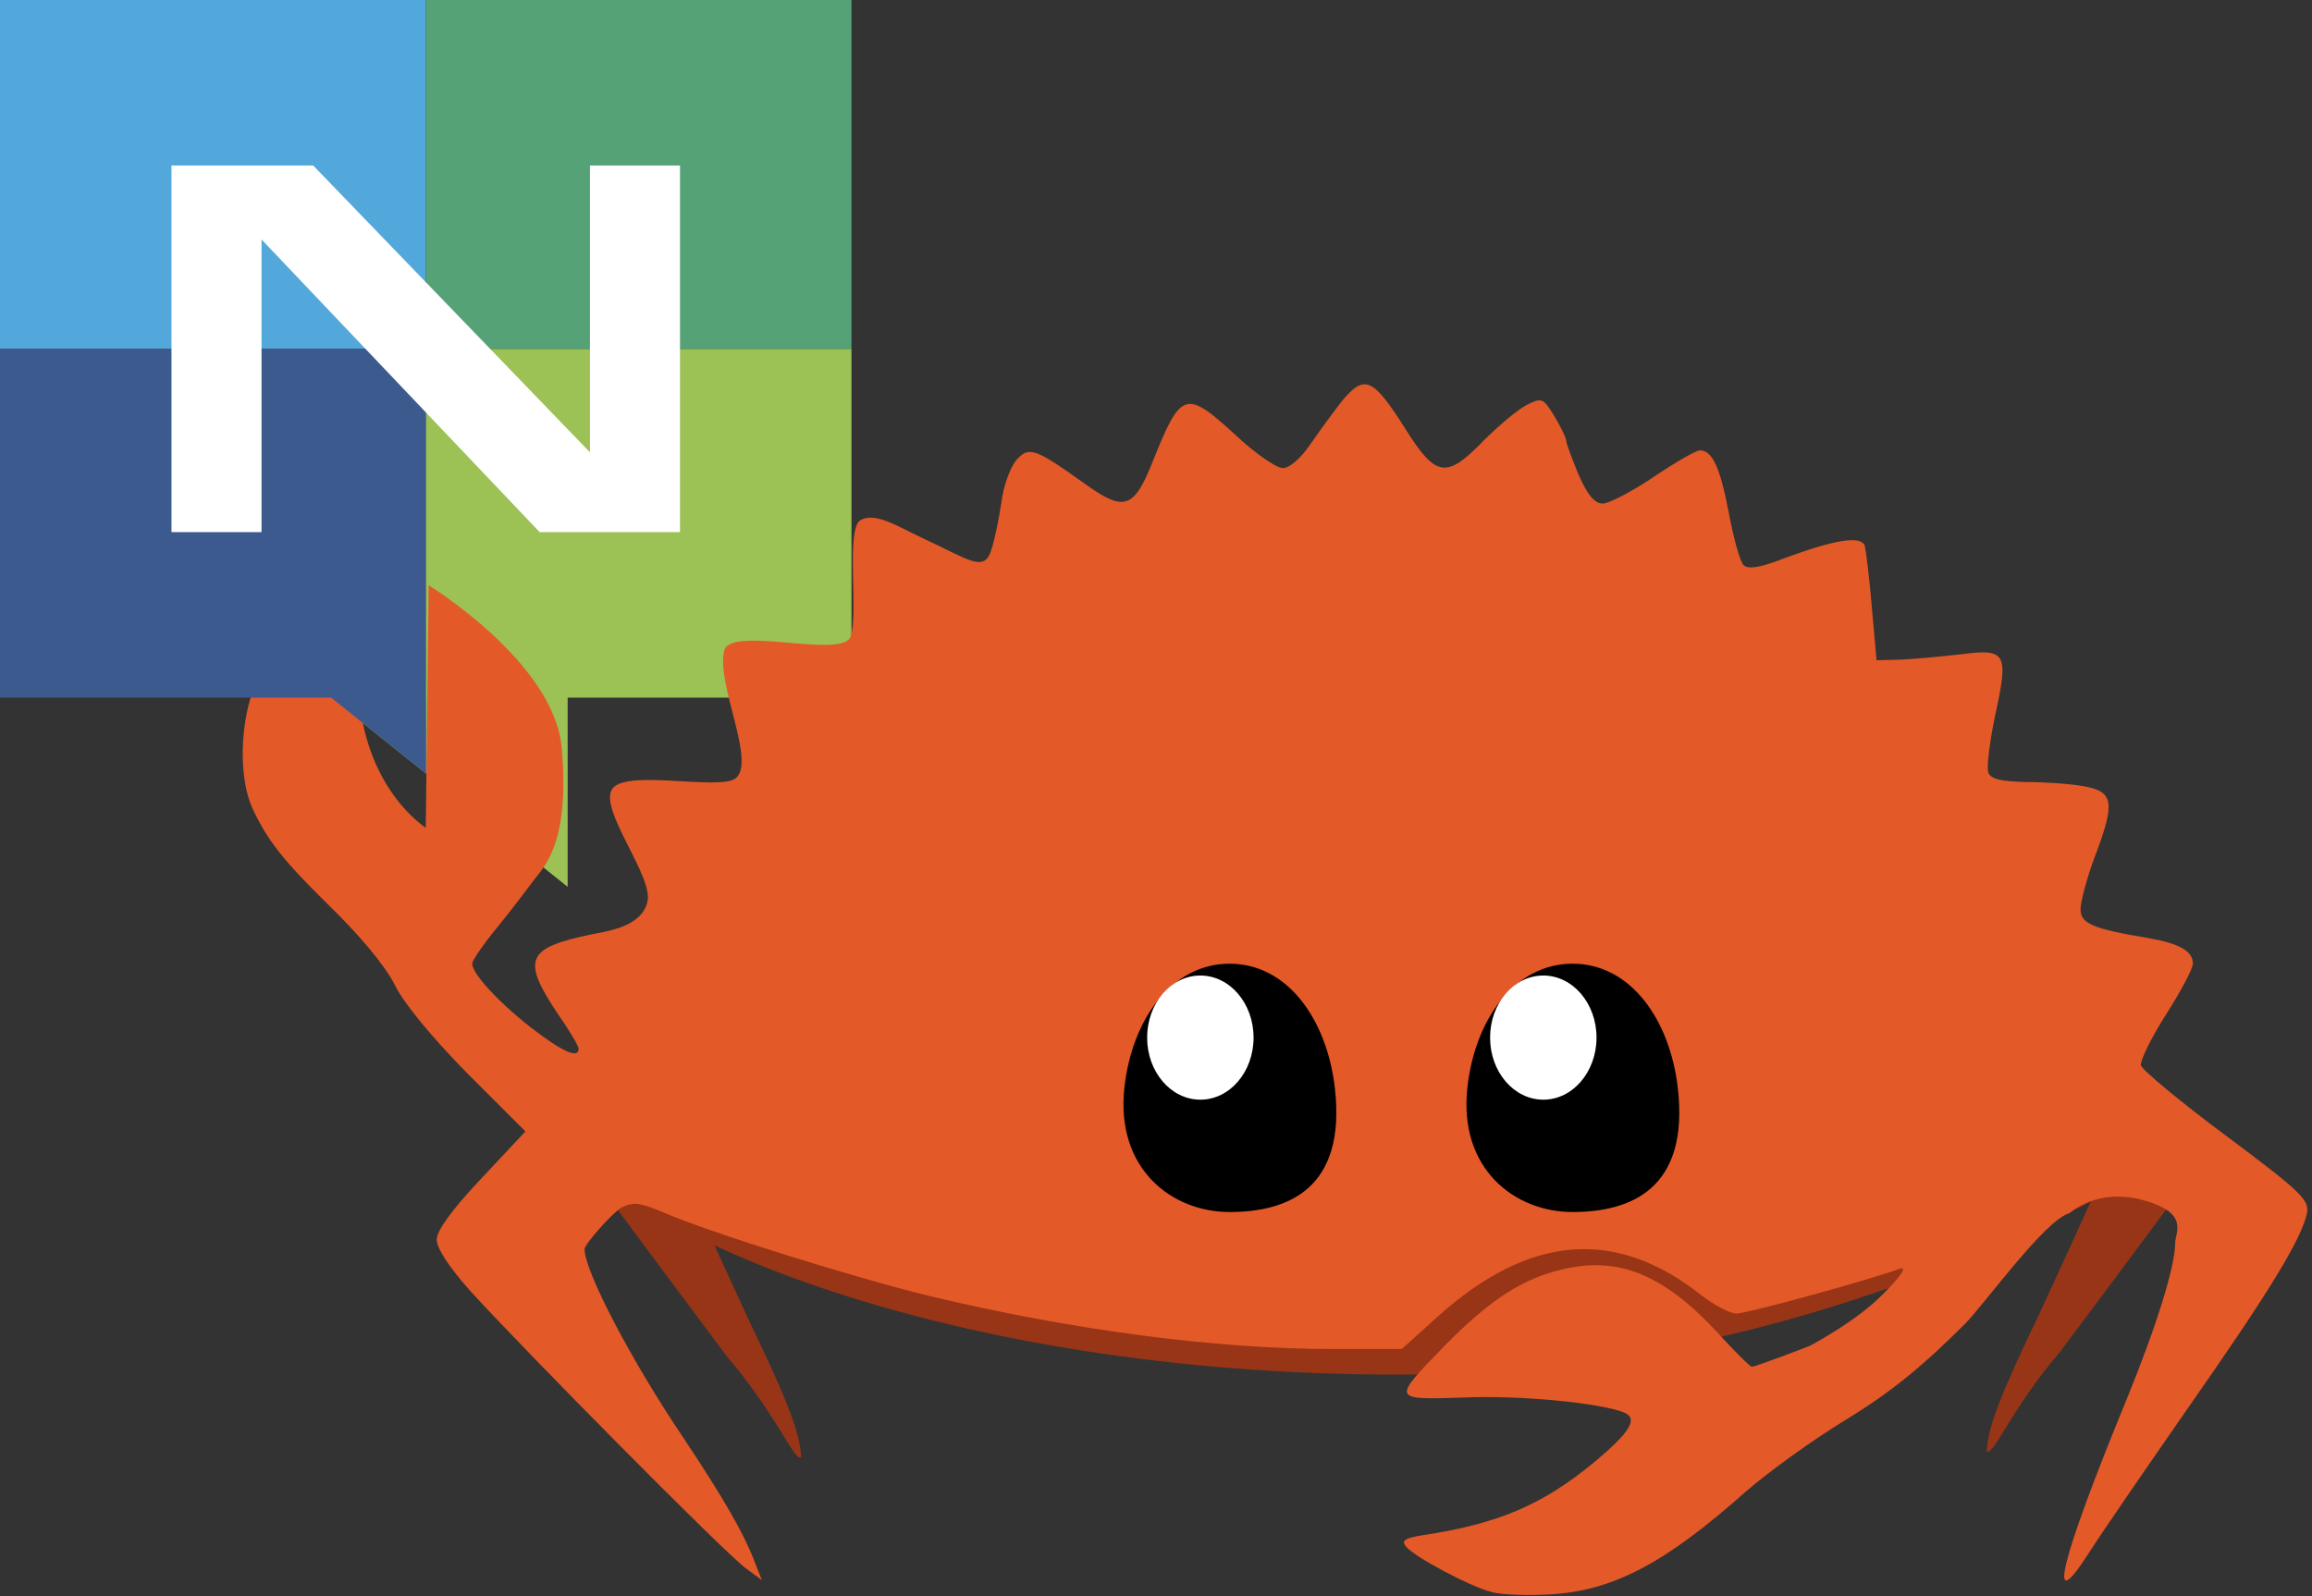 <svg width="391" height="270" fill="none" xmlns="http://www.w3.org/2000/svg">
  <rect width="100%" height="100%" fill="#333333" stroke="none"/>
  <path d="M96 150v-32h-40l40 32zM72 59h72v59h-72z" fill="#9CC154"/>
  <path fill="#55A277" d="M72 0h72v59h-72z"/>
  <path fill="#53A8DB" d="M0 0h72v59h-72z"/>
  <path d="M355.5 199l12 4s-8.503 11.5-19 25.5c-8.5 10-11.315 17.711-12.5 17 .189-3.961 2-9 9-23.5 0 0 8.5-18.5 10.5-23zM116 200l-12 4s8.503 11.5 19 25.5c8.5 10 11.315 17.711 12.5 17-.189-3.961-2-9-9-23.5 0 0-8.5-18.5-10.5-23z" fill="#983517"/>
  <path d="M371.5 193s-58 39.5-135 39.5S106 208.5 96 193s275.5 0 275.5 0z" fill="#983517"/>
  <path d="M237.758 261.572c1.5 1.8 10.9 6.8 14.5 7.7 1.7.5 6.2.6 9.9.4 10.6-.6 19.4-5.2 33.1-17.4 3.8-3.3 11.4-8.8 17-12.2 7.4-4.5 12.8-8.9 20.1-16.2 3.337-3.398 13.455-17.504 17.642-18.7 0 0 4.642-4.344 12.5-2.172s5.358 5.472 5.358 7.272c0 3.9-3.1 13.9-8.2 26.4-11.3 27.5-13.7 37.4-6.4 26 2.1-3.3 9.8-14.5 17.1-25 13.7-19.6 18.9-28.2 19.8-32.5.4-2.2-1-3.6-13.6-13-7.8-5.8-14.3-11.2-14.5-12-.1-.9 1.8-4.7 4.2-8.5 2.5-3.9 4.6-7.8 4.6-8.7 0-2.1-2.3-3.4-7.5-4.3-9.6-1.6-11.5-2.5-11.5-4.9 0-1.3 1.1-5.4 2.5-9.1 3.4-9 3.1-10.8-2-11.7-2.2-.4-6.6-.7-9.8-.7-4.1-.1-5.9-.5-6.3-1.6-.3-.8.2-5 1.1-9.4 2.4-10.9 2-11.6-5.8-10.6-3.4.4-8 .8-10.2.9l-4 .1-.8-9c-.4-4.9-1-9.6-1.2-10.4-.7-1.7-5-1-13.2 2-4.3 1.7-6.5 2.1-7.3 1.3-.6-.6-1.7-4.6-2.5-8.9-1.5-7.8-2.8-10.5-4.9-10.5-.6 0-4.1 2-7.8 4.5s-7.6 4.5-8.6 4.5c-1.4 0-2.6-1.5-4.1-4.9-1.1-2.7-2.1-5.3-2.1-5.8 0-.4-.9-2.3-2-4.1-1.9-3.1-2.1-3.2-4.8-1.8-1.5.8-4.7 3.5-7.2 6-6.2 6.4-8 6.2-13.1-1.9-5.5-8.7-6.9-9.4-10.6-5.1-1.5 1.9-4 5.3-5.5 7.5-1.7 2.5-3.6 4.1-4.7 4.1s-4.7-2.5-7.9-5.5c-8.5-7.8-9.3-7.6-14 4.1-3.3 8.4-4.9 8.9-11.8 3.9-8.3-5.9-9.3-6.3-11.5-3.7-1 1.3-2.1 4.4-2.4 7-.4 2.6-1.1 6.2-1.7 8-1.2 4-3.858 1.628-11.658-1.972-4.1-1.9-8-4.5-10.5-3s-.285 15.844-1.642 19.672C142.5 111.5 123.648 105.79 122.5 110c-1.5 5.5 5.5 19 1.858 21.672-2.845 2.087-18.67-1.672-20.858 1.828-2.187 3.5 7 14.728 6 19s-6.642 4.972-9.642 5.572c-10.9 2.3-11.7 4.2-5.4 13.6 1.9 2.7 3.4 5.3 3.4 5.7 0 1.8-2.8.5-8.1-3.6-5.6-4.4-9.9-9.1-9.9-10.8 0-.5 1.9-3.3 4.3-6.2 2.3-2.8 4.9-6.3 5.9-7.6 1.4-2.1 6.442-5.672 4.942-22.672C93.721 112 72.5 99 72.5 99l-.5 41s-16-10-10.142-37.328c0 0-14.6 5.328-17.858 11.328-3.258 6-4.042 16.772-1.242 22.872 2.5 5.3 5.2 8.7 12.3 15.7 5.7 5.5 10.1 10.8 11.7 14 1.5 3.1 6.3 8.9 12.3 15l9.8 9.8-7.5 8c-5 5.3-7.5 8.8-7.5 10.3s2.2 4.8 5.7 8.7c8.6 9.5 43.4 44.7 46.6 46.9l2.7 2-1-2.5c-1.9-5.2-5.5-11.4-12.3-21.6-8.9-13.2-16.7-28.2-16.7-31.9 0-.82 4.641-6.065 6.2-7 2-1 3.1-.9 6.9.7 8 3.5 32.5 11.1 45.1 14.2 24.2 5.8 48.5 9 68.5 9h11.5l6.1-5.5c15.5-13.9 30.1-15.1 44.7-3.5 2.1 1.6 4.7 3 5.8 3 1.8 0 22.2-5.6 27.7-7.6 1.2-.4.2 1.2-2.8 4.2-4.5 4.7-12.558 8.9-12.558 8.9s-9.064 3.5-9.742 3.5c-.3 0-3-2.7-6.1-6.1-8.9-9.5-16.5-12.6-25.8-10.4-6.9 1.6-12.3 5.1-20.1 13-8.9 9.2-9 9.1 3.5 8.7 9.2-.4 22.7.9 26.8 2.5 2.6 1 1.2 3.3-4.9 8.4-8.8 7.3-16.4 10.5-29.1 12.4-3 .5-3.6.9-2.8 1.9z" fill="#E45928"/>
  <path d="M72.066 130.853V118H56l16.065 12.853zM0 59h72v59h-72z" fill="#3D5A8F"/>
  <path d="M44.229 28H29v62h15.229V40.5L91.26 90H115V28H99.771v48.5L52.973 28h-8.744z" fill="#fff"/>
  <path d="M225.747 184c1.977 17.093-7.968 21-17.796 21-9.829 0-19.28-7.326-17.797-21 1.251-11.532 7.968-21 17.797-21 9.828 0 16.463 9.477 17.796 21z" fill="#000"/>
  <ellipse cx="203" cy="175.5" rx="9" ry="10.5" fill="#fff"/>
  <path d="M283.747 184c1.977 17.093-7.968 21-17.796 21-9.829 0-19.28-7.326-17.797-21 1.251-11.532 7.968-21 17.797-21 9.828 0 16.463 9.477 17.796 21z" fill="#000"/>
  <ellipse cx="261" cy="175.5" rx="9" ry="10.5" fill="#fff"/>
</svg>

